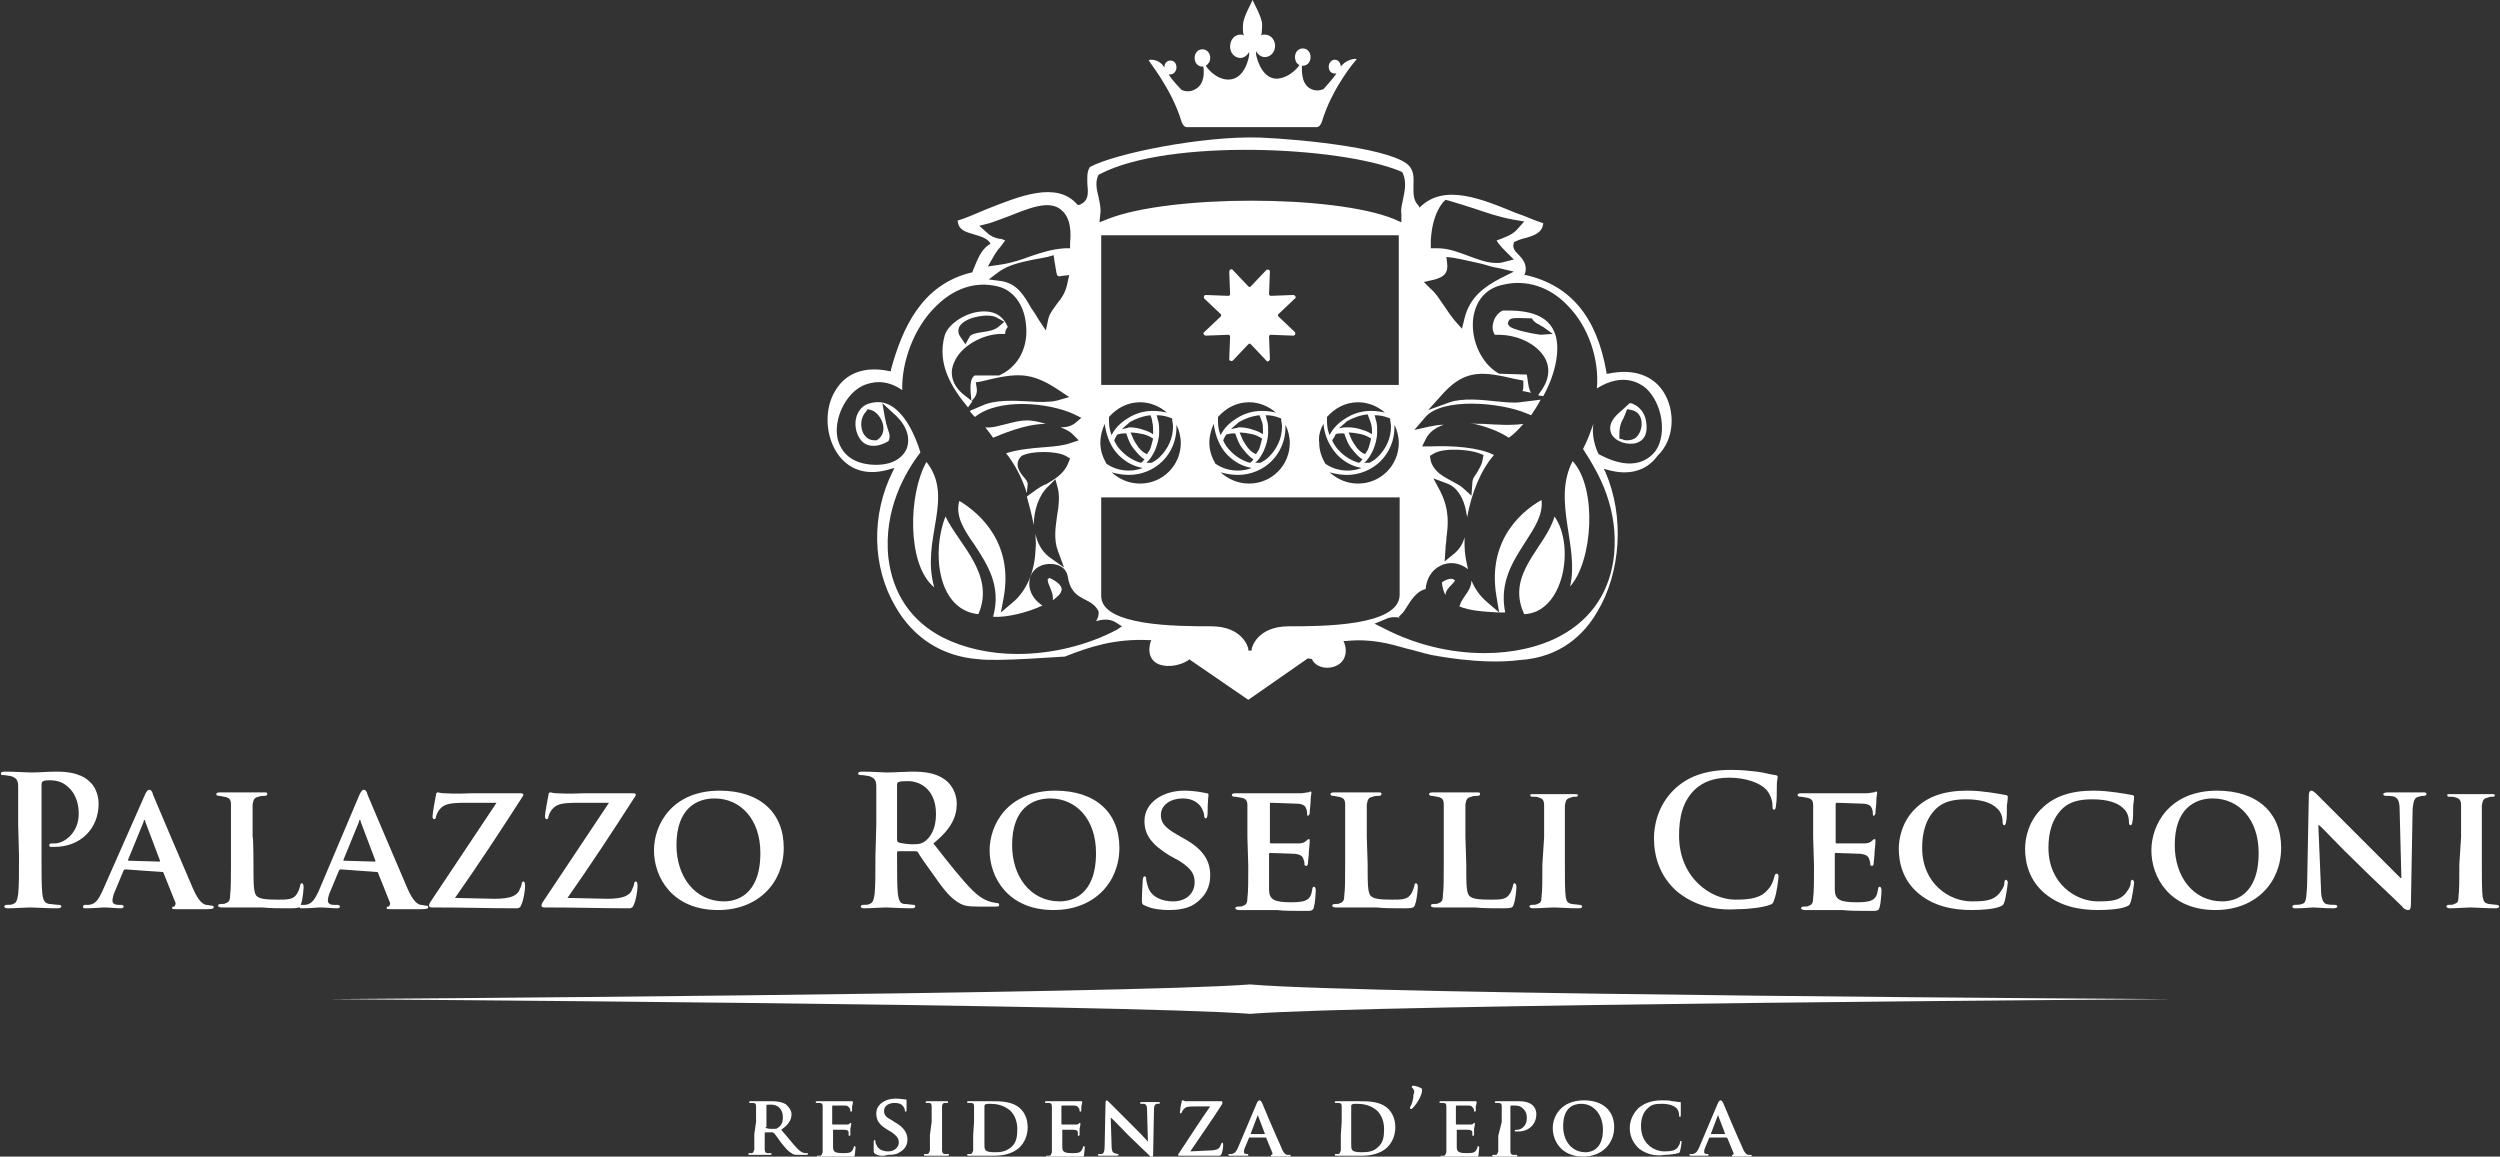 <?xml version="1.0" encoding="utf-8"?>
<!-- Generator: Adobe Illustrator 22.1.0, SVG Export Plug-In . SVG Version: 6.00 Build 0)  -->
<svg version="1.1" id="Livello_1" xmlns="http://www.w3.org/2000/svg" xmlns:xlink="http://www.w3.org/1999/xlink" x="0px" y="0px"
	 viewBox="0 0 289 133.7" style="enable-background:new 0 0 289 133.7;" xml:space="preserve">
<rect x="0" y="0" width="289" height="133.7" fill="#333333" stroke="none"/>
<style type="text/css">
	.st0{fill:#FFFFFF;}
</style>
<g id="XMLID_6_">
	<path class="st0" d="M2.1,95.3c0-3.1,0-3.7,0-4.4c0-0.7-0.2-1-0.9-1.2c-0.2,0-0.5-0.1-0.8-0.1c-0.2,0-0.3,0-0.3-0.2
		c0-0.1,0.1-0.2,0.5-0.2c1.1,0,2.4,0.1,3,0.1c0.8,0,2-0.1,3-0.1c2.6,0,3.5,0.9,3.8,1.2c0.5,0.4,1,1.4,1,2.5c0,2.9-2.1,5-5.1,5
		c-0.1,0-0.3,0-0.4,0s-0.2,0-0.2-0.2c0-0.2,0.1-0.2,0.6-0.2c1.2,0,2.8-1.3,2.8-3.4c0-0.7-0.1-2.1-1.2-3.1c-0.7-0.7-1.6-0.8-2.1-0.8
		c-0.3,0-0.6,0-0.8,0.1c-0.1,0-0.2,0.2-0.2,0.4V99c0,1.9,0,3.5,0.1,4.4c0.1,0.6,0.2,1,0.8,1.1c0.3,0,0.7,0.1,1.1,0.1
		c0.2,0,0.3,0.1,0.3,0.2c0,0.1-0.2,0.2-0.4,0.2c-1.4,0-2.7-0.1-3.2-0.1c-0.5,0-1.8,0.1-2.6,0.1c-0.3,0-0.4-0.1-0.4-0.2
		c0-0.1,0.1-0.2,0.3-0.2c0.3,0,0.6,0,0.7-0.1c0.4-0.1,0.5-0.5,0.6-1.1c0.1-0.9,0.1-2.5,0.1-4.4L2.1,95.3L2.1,95.3z"/>
	<path class="st0" d="M14.5,100.5c-0.1,0-0.1,0-0.2,0.1l-1,2.4c-0.2,0.4-0.3,0.9-0.3,1.1c0,0.3,0.2,0.5,0.7,0.5h0.3
		c0.2,0,0.3,0.1,0.3,0.2c0,0.1-0.1,0.2-0.3,0.2c-0.6,0-1.4-0.1-2-0.1c-0.2,0-1.2,0.1-2.1,0.1c-0.2,0-0.3,0-0.3-0.2
		c0-0.1,0.1-0.2,0.2-0.2c0.2,0,0.4,0,0.5,0c0.8-0.1,1.1-0.7,1.5-1.5L16.7,92c0.2-0.5,0.4-0.7,0.5-0.7c0.3,0,0.4,0.2,0.5,0.6
		c0.4,1,3.5,8.2,4.6,10.8c0.7,1.6,1.2,1.8,1.5,1.9c0.3,0,0.5,0.1,0.7,0.1c0.2,0,0.2,0.1,0.2,0.2c0,0.1-0.1,0.2-0.8,0.2
		c-0.6,0-2,0-3.5,0c-0.3,0-0.5,0-0.5-0.1c0-0.1,0-0.2,0.2-0.2c0.1,0,0.2-0.2,0.2-0.4l-1.4-3.5c0-0.1-0.1-0.1-0.2-0.1L14.5,100.5
		L14.5,100.5z M18.4,99.6c0.1,0,0.1,0,0.1-0.1L16.8,95c0-0.1,0-0.2-0.1-0.2c-0.1,0-0.1,0.1-0.1,0.2l-1.8,4.4c0,0.1,0,0.1,0.1,0.1
		L18.4,99.6L18.4,99.6z"/>
	<path class="st0" d="M29.3,99.9c0,2.3,0,3.4,0.4,3.7c0.3,0.3,1,0.4,2.4,0.4c1,0,1.7,0,2.1-0.5c0.2-0.2,0.4-0.7,0.5-1.1
		c0-0.2,0.1-0.3,0.2-0.3c0.1,0,0.2,0.2,0.2,0.4s-0.1,1.5-0.3,2c-0.1,0.4-0.2,0.5-1.2,0.5c-1.3,0-2.4,0-3.3-0.1c-0.9,0-1.7,0-2.4,0
		c-0.2,0-0.6,0-1,0c-0.4,0-0.9,0-1.3,0c-0.2,0-0.4-0.1-0.4-0.2c0-0.1,0.1-0.2,0.3-0.2c0.3,0,0.5,0,0.6-0.1c0.4-0.1,0.5-0.4,0.5-0.9
		c0.1-0.7,0.1-2.1,0.1-3.7v-3.1c0-2.7,0-3.2,0-3.7c0-0.6-0.2-0.8-0.8-0.9c-0.1,0-0.4-0.1-0.6-0.1c-0.2,0-0.3-0.1-0.3-0.2
		c0-0.1,0.1-0.2,0.4-0.2c0.8,0,2,0,2.5,0c0.4,0,1.9,0,2.6,0c0.3,0,0.4,0,0.4,0.2c0,0.1-0.1,0.2-0.3,0.2c-0.2,0-0.5,0-0.7,0.1
		c-0.5,0.1-0.6,0.3-0.7,0.9c0,0.6,0,1.1,0,3.7C29.3,96.8,29.3,99.9,29.3,99.9z"/>
	<path class="st0" d="M39.4,100.5c-0.1,0-0.1,0-0.2,0.1l-1,2.4c-0.2,0.4-0.3,0.9-0.3,1.1c0,0.3,0.2,0.5,0.7,0.5H39
		c0.2,0,0.3,0.1,0.3,0.2c0,0.1-0.1,0.2-0.3,0.2c-0.6,0-1.4-0.1-2-0.1c-0.2,0-1.2,0.1-2.1,0.1c-0.2,0-0.3,0-0.3-0.2
		c0-0.1,0.1-0.2,0.2-0.2c0.2,0,0.4,0,0.5,0c0.8-0.1,1.1-0.7,1.5-1.5L41.5,92c0.2-0.5,0.4-0.7,0.5-0.7c0.3,0,0.4,0.2,0.5,0.6
		c0.4,1,3.5,8.2,4.6,10.8c0.7,1.6,1.2,1.8,1.5,1.9c0.3,0,0.5,0.1,0.7,0.1c0.2,0,0.2,0.1,0.2,0.2c0,0.1-0.1,0.2-0.8,0.2
		c-0.6,0-2,0-3.5,0c-0.3,0-0.5,0-0.5-0.1c0-0.1,0-0.2,0.2-0.2c0.1,0,0.2-0.2,0.2-0.4l-1.4-3.5c0-0.1-0.1-0.1-0.2-0.1L39.4,100.5
		L39.4,100.5z M43.3,99.6c0.1,0,0.1,0,0.1-0.1L41.7,95c0-0.1,0-0.2-0.1-0.2c-0.1,0-0.1,0.1-0.1,0.2l-1.8,4.4c0,0.1,0,0.1,0.1,0.1
		L43.3,99.6L43.3,99.6z"/>
	<path class="st0" d="M57.2,103.9c1.9,0,2.5-0.4,2.8-0.9c0.1-0.3,0.3-0.6,0.3-0.8c0-0.2,0.1-0.3,0.2-0.3c0.1,0,0.2,0.1,0.2,0.5
		c0,0.6-0.2,1.7-0.4,2.1c-0.1,0.3-0.2,0.5-0.6,0.5c-3,0-6.1-0.1-9.8-0.1c-0.2,0-0.3-0.1-0.3-0.2c0-0.1,0-0.2,0.2-0.5
		c2.6-3.9,5.2-7.8,7.6-11.4h-3.4c-0.9,0-2,0-2.6,0.3c-0.6,0.3-0.9,0.9-1,1.3c0,0.2-0.1,0.3-0.2,0.3c-0.1,0-0.2-0.1-0.2-0.3
		c0-0.4,0.3-2,0.4-2.5c0-0.2,0.1-0.3,0.2-0.3c0.2,0,0.3,0.1,0.7,0.1c1.7,0.1,2.6,0,3.3,0h5.6c0.2,0,0.3,0.1,0.3,0.1
		c0,0.1,0,0.2-0.1,0.3c-2.5,3.9-5.2,8-7.8,11.7L57.2,103.9L57.2,103.9z"/>
	<path class="st0" d="M70.2,103.9c1.9,0,2.5-0.4,2.8-0.9c0.1-0.3,0.3-0.6,0.3-0.8c0-0.2,0.1-0.3,0.2-0.3c0.1,0,0.2,0.1,0.2,0.5
		c0,0.6-0.2,1.7-0.4,2.1c-0.1,0.3-0.2,0.5-0.6,0.5c-3,0-6.1-0.1-9.8-0.1c-0.2,0-0.3-0.1-0.3-0.2c0-0.1,0-0.2,0.2-0.5
		c2.6-3.9,5.2-7.8,7.6-11.4h-3.4c-0.9,0-2,0-2.6,0.3c-0.6,0.3-0.9,0.9-1,1.3c0,0.2-0.1,0.3-0.2,0.3c-0.1,0-0.2-0.1-0.2-0.3
		c0-0.4,0.3-2,0.4-2.5c0-0.2,0.1-0.3,0.2-0.3c0.2,0,0.3,0.1,0.7,0.1c1.7,0.1,2.6,0,3.3,0h5.6c0.2,0,0.3,0.1,0.3,0.1
		c0,0.1,0,0.2-0.1,0.3c-2.5,3.9-5.2,8-7.8,11.7L70.2,103.9L70.2,103.9z"/>
	<path class="st0" d="M75.6,98.3c0-3,2.1-6.9,7.6-6.9c4.6,0,7.4,2.5,7.4,6.6c0,4-2.9,7.2-7.6,7.2C77.7,105.2,75.6,101.4,75.6,98.3z
		 M87.9,98.6c0-3.9-2.3-6.3-5.3-6.3c-2,0-4.4,1.1-4.4,5.4c0,3.6,2.1,6.5,5.5,6.5C85,104.2,87.9,103.6,87.9,98.6z"/>
	<path class="st0" d="M101.3,95.3c0-3.1,0-3.7,0-4.4c0-0.7-0.2-1-0.9-1.2c-0.2,0-0.5-0.1-0.8-0.1c-0.2,0-0.4,0-0.4-0.2
		c0-0.1,0.1-0.2,0.5-0.2c1.1,0,2.4,0.1,2.8,0.1c0.7,0,2.3-0.1,2.9-0.1c1.3,0,2.7,0.1,3.8,0.9c0.6,0.4,1.4,1.4,1.4,2.8
		c0,1.5-0.6,2.9-2.7,4.6c1.8,2.3,3.3,4.2,4.5,5.4c1.2,1.2,2,1.3,2.3,1.4c0.2,0,0.4,0.1,0.6,0.1c0.2,0,0.2,0.1,0.2,0.2
		c0,0.2-0.1,0.2-0.4,0.2h-2c-1.2,0-1.7-0.1-2.2-0.4c-0.9-0.5-1.7-1.4-2.8-3c-0.8-1.1-1.8-2.5-2-2.9c-0.1-0.1-0.2-0.1-0.4-0.1l-1.8,0
		c-0.1,0-0.2,0-0.2,0.2V99c0,1.9,0,3.6,0.1,4.4c0.1,0.6,0.2,1.1,0.8,1.1c0.3,0,0.8,0.1,1,0.1c0.2,0,0.2,0.1,0.2,0.2
		c0,0.1-0.1,0.2-0.4,0.2c-1.2,0-2.7-0.1-3-0.1c-0.4,0-1.7,0.1-2.5,0.1c-0.3,0-0.4-0.1-0.4-0.2c0-0.1,0.1-0.2,0.3-0.2
		c0.3,0,0.6,0,0.7-0.1c0.4-0.1,0.5-0.5,0.6-1.1c0.1-0.9,0.1-2.5,0.1-4.4L101.3,95.3L101.3,95.3z M103.7,97c0,0.2,0,0.3,0.2,0.4
		c0.4,0.1,1.1,0.2,1.6,0.2c0.8,0,1.1-0.1,1.5-0.4c0.6-0.5,1.2-1.4,1.2-3.1c0-2.9-1.9-3.8-3.2-3.8c-0.5,0-0.9,0-1.1,0.1
		c-0.1,0-0.2,0.1-0.2,0.3L103.7,97L103.7,97z"/>
	<path class="st0" d="M114.4,98.3c0-3,2.1-6.9,7.6-6.9c4.6,0,7.4,2.5,7.4,6.6c0,4-2.9,7.2-7.6,7.2
		C116.5,105.2,114.4,101.4,114.4,98.3z M126.7,98.6c0-3.9-2.3-6.3-5.3-6.3c-2,0-4.4,1.1-4.4,5.4c0,3.6,2.1,6.5,5.5,6.5
		C123.8,104.2,126.7,103.6,126.7,98.6z"/>
	<path class="st0" d="M132.4,104.7c-0.3-0.1-0.4-0.2-0.4-0.6c0-1,0.1-2,0.1-2.3c0-0.3,0.1-0.5,0.2-0.5c0.2,0,0.2,0.2,0.2,0.3
		c0,0.2,0.1,0.6,0.2,0.9c0.4,1.3,1.8,1.7,2.9,1.7c1.6,0,2.5-1,2.5-2.2c0-0.8-0.2-1.5-1.8-2.5l-1.1-0.6c-2.1-1.3-2.9-2.4-2.9-4
		c0-2.1,2.1-3.5,4.6-3.5c1.2,0,2.1,0.2,2.6,0.3c0.2,0,0.2,0.1,0.2,0.2c0,0.2-0.1,0.7-0.1,2.1c0,0.4-0.1,0.6-0.2,0.6
		c-0.1,0-0.2-0.1-0.2-0.3c0-0.2-0.1-0.7-0.5-1.2c-0.3-0.3-0.8-0.8-2-0.8c-1.3,0-2.5,0.7-2.5,1.9c0,0.8,0.3,1.4,1.9,2.3l0.7,0.4
		c2.4,1.3,3.1,2.7,3.1,4.3c0,1.3-0.5,2.4-1.8,3.3c-0.9,0.6-2.1,0.7-3,0.7C134.3,105.2,133.2,105.1,132.4,104.7z"/>
	<path class="st0" d="M144.2,96.8c0-2.7,0-3.2,0-3.7c0-0.6-0.2-0.8-0.8-0.9c-0.1,0-0.5-0.1-0.7-0.1c-0.2,0-0.3-0.1-0.3-0.2
		c0-0.1,0.1-0.2,0.4-0.2c1,0,2.1,0,2.6,0c0.6,0,4.6,0,5,0c0.3,0,0.6-0.1,0.8-0.1c0.1,0,0.2-0.1,0.3-0.1c0.1,0,0.1,0.1,0.1,0.2
		c0,0.1-0.1,0.3-0.1,1.1c0,0.2-0.1,0.9-0.1,1.2c0,0.1-0.1,0.3-0.2,0.3c-0.1,0-0.1-0.1-0.1-0.2c0-0.1,0-0.4-0.1-0.6
		c-0.1-0.3-0.3-0.6-1.2-0.6c-0.3,0-2.5-0.1-2.9-0.1c-0.1,0-0.1,0.1-0.1,0.2v4.3c0,0.1,0,0.2,0.1,0.2c0.4,0,2.8,0,3.2,0
		c0.4,0,0.7-0.1,0.9-0.3c0.1-0.1,0.2-0.2,0.3-0.2s0.1,0.1,0.1,0.2c0,0.1,0,0.4-0.1,1.3c0,0.4-0.1,1.1-0.1,1.2c0,0.1,0,0.4-0.2,0.4
		c-0.1,0-0.2-0.1-0.2-0.1c0-0.2,0-0.4-0.1-0.6c-0.1-0.4-0.3-0.6-1-0.7c-0.3,0-2.4-0.1-2.9-0.1c-0.1,0-0.1,0.1-0.1,0.2v1.4
		c0,0.6,0,2.1,0,2.6c0,1.2,0.6,1.5,2.5,1.5c0.5,0,1.2,0,1.7-0.2c0.5-0.2,0.7-0.6,0.8-1.3c0-0.2,0.1-0.3,0.2-0.3
		c0.1,0,0.2,0.2,0.2,0.4c0,0.4-0.1,1.6-0.2,1.9c-0.1,0.5-0.3,0.5-1,0.5c-1.4,0-2.5,0-3.3-0.1c-0.9,0-1.6,0-2.1,0c-0.2,0-0.6,0-1,0
		c-0.4,0-0.9,0-1.3,0c-0.2,0-0.4-0.1-0.4-0.2c0-0.1,0.1-0.2,0.3-0.2c0.3,0,0.5,0,0.6-0.1c0.4-0.1,0.5-0.4,0.5-0.9
		c0.1-0.7,0.1-2.1,0.1-3.7L144.2,96.8L144.2,96.8z"/>
	<path class="st0" d="M158.1,99.9c0,2.3,0,3.4,0.4,3.7c0.3,0.3,1,0.4,2.4,0.4c1,0,1.7,0,2.1-0.5c0.2-0.2,0.4-0.7,0.5-1.1
		c0-0.2,0.1-0.3,0.2-0.3c0.1,0,0.2,0.2,0.2,0.4s-0.1,1.5-0.3,2c-0.1,0.4-0.2,0.5-1.2,0.5c-1.3,0-2.4,0-3.3-0.1c-0.9,0-1.7,0-2.4,0
		c-0.2,0-0.6,0-1,0c-0.4,0-0.9,0-1.3,0c-0.2,0-0.4-0.1-0.4-0.2c0-0.1,0.1-0.2,0.3-0.2c0.3,0,0.5,0,0.6-0.1c0.4-0.1,0.5-0.4,0.5-0.9
		c0.1-0.7,0.1-2.1,0.1-3.7v-3.1c0-2.7,0-3.2,0-3.7c0-0.6-0.2-0.8-0.8-0.9c-0.1,0-0.4-0.1-0.6-0.1c-0.2,0-0.3-0.1-0.3-0.2
		c0-0.1,0.1-0.2,0.4-0.2c0.8,0,2,0,2.5,0c0.4,0,1.9,0,2.6,0c0.3,0,0.4,0,0.4,0.2c0,0.1-0.1,0.2-0.3,0.2c-0.2,0-0.5,0-0.7,0.1
		c-0.5,0.1-0.6,0.3-0.7,0.9c0,0.6,0,1.1,0,3.7L158.1,99.9L158.1,99.9z"/>
	<path class="st0" d="M169.5,99.9c0,2.3,0,3.4,0.4,3.7c0.3,0.3,1,0.4,2.4,0.4c1,0,1.7,0,2.1-0.5c0.2-0.2,0.4-0.7,0.5-1.1
		c0-0.2,0.1-0.3,0.2-0.3c0.1,0,0.2,0.2,0.2,0.4s-0.1,1.5-0.3,2c-0.1,0.4-0.2,0.5-1.2,0.5c-1.3,0-2.4,0-3.3-0.1c-0.9,0-1.7,0-2.4,0
		c-0.2,0-0.6,0-1,0c-0.4,0-0.9,0-1.3,0c-0.2,0-0.4-0.1-0.4-0.2c0-0.1,0.1-0.2,0.3-0.2c0.3,0,0.5,0,0.6-0.1c0.4-0.1,0.5-0.4,0.5-0.9
		c0.1-0.7,0.1-2.1,0.1-3.7v-3.1c0-2.7,0-3.2,0-3.7c0-0.6-0.2-0.8-0.8-0.9c-0.1,0-0.4-0.1-0.6-0.1c-0.2,0-0.3-0.1-0.3-0.2
		c0-0.1,0.1-0.2,0.4-0.2c0.8,0,2,0,2.5,0c0.4,0,1.9,0,2.6,0c0.3,0,0.4,0,0.4,0.2c0,0.1-0.1,0.2-0.3,0.2c-0.2,0-0.5,0-0.7,0.1
		c-0.5,0.1-0.6,0.3-0.7,0.9c0,0.6,0,1.1,0,3.7L169.5,99.9L169.5,99.9z"/>
	<path class="st0" d="M178.5,96.8c0-2.7,0-3.2,0-3.7c0-0.6-0.2-0.8-0.6-0.9c-0.2-0.1-0.4-0.1-0.7-0.1c-0.2,0-0.3,0-0.3-0.2
		c0-0.1,0.1-0.1,0.4-0.1c0.7,0,1.9,0,2.4,0c0.5,0,1.6,0,2.3,0c0.2,0,0.4,0,0.4,0.1c0,0.2-0.1,0.2-0.3,0.2c-0.2,0-0.3,0-0.5,0.1
		c-0.5,0.1-0.6,0.3-0.7,0.9c0,0.6,0,1.1,0,3.7v3.1c0,1.7,0,3.1,0.1,3.8c0.1,0.5,0.2,0.7,0.7,0.8c0.2,0,0.7,0.1,0.9,0.1
		c0.2,0,0.3,0.1,0.3,0.2c0,0.1-0.1,0.2-0.4,0.2c-1.2,0-2.4-0.1-2.9-0.1c-0.4,0-1.7,0.1-2.4,0.1c-0.2,0-0.4-0.1-0.4-0.2
		c0-0.1,0.1-0.2,0.3-0.2c0.3,0,0.5,0,0.6-0.1c0.4-0.1,0.5-0.3,0.5-0.8c0.1-0.7,0.1-2.1,0.1-3.8L178.5,96.8L178.5,96.8z"/>
	<path class="st0" d="M193.8,103c-2-1.8-2.6-4.1-2.6-6.1c0-1.4,0.4-3.8,2.4-5.7c1.5-1.4,3.5-2.2,6.5-2.2c1.3,0,2,0.1,3,0.2
		c0.8,0.1,1.4,0.3,2.1,0.4c0.2,0,0.3,0.1,0.3,0.2c0,0.2-0.1,0.4-0.1,1.1c0,0.7,0,1.8-0.1,2.2c0,0.3-0.1,0.5-0.2,0.5
		c-0.2,0-0.2-0.2-0.2-0.5c0-0.6-0.3-1.4-0.8-1.9c-0.7-0.7-2.3-1.3-4.2-1.3c-1.8,0-3,0.5-3.9,1.3c-1.5,1.4-1.9,3.3-1.9,5.4
		c0,4.9,3.7,7.4,6.5,7.4c1.8,0,3-0.2,3.8-1.2c0.4-0.4,0.6-1,0.7-1.4c0.1-0.3,0.1-0.4,0.3-0.4c0.1,0,0.2,0.1,0.2,0.3
		c0,0.2-0.2,2-0.5,2.7c-0.1,0.4-0.2,0.5-0.5,0.6c-0.8,0.3-2.4,0.5-3.7,0.5C198.1,105.3,195.7,104.6,193.8,103z"/>
	<path class="st0" d="M209.6,96.8c0-2.7,0-3.2,0-3.7c0-0.6-0.2-0.8-0.8-0.9c-0.1,0-0.5-0.1-0.7-0.1c-0.2,0-0.3-0.1-0.3-0.2
		c0-0.1,0.1-0.2,0.4-0.2c0.9,0,2.1,0,2.6,0c0.6,0,4.6,0,5,0c0.3,0,0.6-0.1,0.8-0.1c0.1,0,0.2-0.1,0.3-0.1c0.1,0,0.1,0.1,0.1,0.2
		c0,0.1-0.1,0.3-0.1,1.1c0,0.2-0.1,0.9-0.1,1.2c0,0.1-0.1,0.3-0.2,0.3c-0.1,0-0.1-0.1-0.1-0.2c0-0.1,0-0.4-0.1-0.6
		c-0.1-0.3-0.3-0.6-1.2-0.6c-0.3,0-2.5-0.1-2.9-0.1c-0.1,0-0.1,0.1-0.1,0.2v4.3c0,0.1,0,0.2,0.1,0.2c0.4,0,2.8,0,3.2,0
		c0.4,0,0.7-0.1,0.9-0.3c0.1-0.1,0.2-0.2,0.3-0.2c0.1,0,0.1,0.1,0.1,0.2c0,0.1,0,0.4-0.1,1.3c0,0.4-0.1,1.1-0.1,1.2
		c0,0.1,0,0.4-0.2,0.4c-0.1,0-0.2-0.1-0.2-0.1c0-0.2,0-0.4-0.1-0.6c-0.1-0.4-0.3-0.6-1-0.7c-0.3,0-2.4-0.1-2.9-0.1
		c-0.1,0-0.1,0.1-0.1,0.2v1.4c0,0.6,0,2.1,0,2.6c0,1.2,0.6,1.5,2.5,1.5c0.5,0,1.2,0,1.7-0.2c0.5-0.2,0.7-0.6,0.8-1.3
		c0-0.2,0.1-0.3,0.2-0.3c0.1,0,0.2,0.2,0.2,0.4c0,0.4-0.1,1.6-0.2,1.9c-0.1,0.5-0.3,0.5-1,0.5c-1.4,0-2.5,0-3.3-0.1
		c-0.9,0-1.6,0-2.1,0c-0.2,0-0.6,0-1,0c-0.4,0-0.9,0-1.3,0c-0.2,0-0.4-0.1-0.4-0.2c0-0.1,0.1-0.2,0.3-0.2c0.3,0,0.5,0,0.6-0.1
		c0.4-0.1,0.5-0.4,0.5-0.9c0.1-0.7,0.1-2.1,0.1-3.7L209.6,96.8L209.6,96.8z"/>
	<path class="st0" d="M221.8,103.3c-1.8-1.5-2.3-3.5-2.3-5.2c0-1.2,0.4-3.3,2.1-4.8c1.3-1.2,3.1-1.9,5.8-1.9c1.1,0,1.8,0.1,2.6,0.2
		c0.7,0.1,1.3,0.2,1.8,0.3c0.2,0,0.3,0.1,0.3,0.2c0,0.1,0,0.4-0.1,1c0,0.6,0,1.6-0.1,1.9c0,0.2-0.1,0.4-0.2,0.4
		c-0.1,0-0.2-0.1-0.2-0.4c0-0.6-0.2-1.2-0.7-1.6c-0.6-0.6-1.8-1-3.5-1c-1.6,0-2.6,0.3-3.4,1c-1.3,1.2-1.7,2.9-1.7,4.6
		c0,4.2,3.2,6.2,5.7,6.2c1.6,0,2.5-0.1,3.2-0.9c0.3-0.4,0.6-0.8,0.6-1.2c0-0.3,0.1-0.4,0.2-0.4c0.1,0,0.2,0.2,0.2,0.3
		c0,0.2-0.2,1.7-0.4,2.3c-0.1,0.3-0.2,0.4-0.5,0.5c-0.7,0.3-2.1,0.4-3.3,0.4C225.6,105.2,223.5,104.7,221.8,103.3z"/>
	<path class="st0" d="M236.4,103.3c-1.8-1.5-2.3-3.5-2.3-5.2c0-1.2,0.4-3.3,2.1-4.8c1.3-1.2,3.1-1.9,5.8-1.9c1.1,0,1.8,0.1,2.6,0.2
		c0.7,0.1,1.3,0.2,1.8,0.3c0.2,0,0.3,0.1,0.3,0.2c0,0.1,0,0.4-0.1,1c0,0.6,0,1.6-0.1,1.9c0,0.2-0.1,0.4-0.2,0.4
		c-0.1,0-0.2-0.1-0.2-0.4c0-0.6-0.2-1.2-0.7-1.6c-0.6-0.6-1.8-1-3.5-1c-1.6,0-2.6,0.3-3.4,1c-1.3,1.2-1.7,2.9-1.7,4.6
		c0,4.2,3.2,6.2,5.7,6.2c1.6,0,2.5-0.1,3.2-0.9c0.3-0.4,0.6-0.8,0.6-1.2c0-0.3,0.1-0.4,0.2-0.4c0.1,0,0.2,0.2,0.2,0.3
		c0,0.2-0.2,1.7-0.4,2.3c-0.1,0.3-0.2,0.4-0.5,0.5c-0.7,0.3-2.1,0.4-3.3,0.4C240.2,105.2,238.1,104.7,236.4,103.3z"/>
	<path class="st0" d="M248.7,98.3c0-3,2.1-6.9,7.6-6.9c4.6,0,7.4,2.5,7.4,6.6c0,4-2.9,7.2-7.6,7.2
		C250.8,105.2,248.7,101.4,248.7,98.3z M261.1,98.6c0-3.9-2.3-6.3-5.3-6.3c-2,0-4.4,1.1-4.4,5.4c0,3.6,2.1,6.5,5.5,6.5
		C258.2,104.2,261.1,103.6,261.1,98.6z"/>
	<path class="st0" d="M268.3,102.6c0,1.4,0.3,1.8,0.6,1.9c0.3,0.1,0.7,0.1,1,0.1c0.2,0,0.3,0.1,0.3,0.2c0,0.1-0.2,0.2-0.4,0.2
		c-1.2,0-2-0.1-2.4-0.1c-0.2,0-1,0.1-2,0.1c-0.2,0-0.4,0-0.4-0.2c0-0.1,0.1-0.2,0.3-0.2c0.2,0,0.6,0,0.8-0.1
		c0.5-0.1,0.5-0.6,0.6-2.1l0.2-10.4c0-0.4,0.1-0.6,0.3-0.6c0.2,0,0.5,0.3,0.8,0.6c0.2,0.2,3,3,5.6,5.6c1.2,1.2,3.7,3.7,3.9,3.9h0.1
		l-0.2-7.8c0-1.1-0.2-1.4-0.6-1.6c-0.3-0.1-0.7-0.1-1-0.1c-0.2,0-0.3-0.1-0.3-0.2c0-0.1,0.2-0.2,0.5-0.2c1,0,1.9,0,2.3,0
		c0.2,0,0.9,0,1.8,0c0.2,0,0.4,0,0.4,0.2c0,0.1-0.1,0.2-0.3,0.2c-0.2,0-0.3,0-0.6,0.1c-0.5,0.1-0.6,0.5-0.7,1.4l-0.2,11.1
		c0,0.4-0.1,0.6-0.3,0.6c-0.3,0-0.6-0.2-0.7-0.4c-1.1-1.1-3.4-3.2-5.3-5.1c-2-1.9-3.9-4-4.3-4.3h-0.1L268.3,102.6z"/>
	<path class="st0" d="M284.5,96.8c0-2.7,0-3.2,0-3.7c0-0.6-0.2-0.8-0.6-0.9c-0.2-0.1-0.4-0.1-0.7-0.1c-0.2,0-0.3,0-0.3-0.2
		c0-0.1,0.1-0.1,0.4-0.1c0.7,0,1.9,0,2.4,0c0.5,0,1.6,0,2.3,0c0.2,0,0.4,0,0.4,0.1c0,0.2-0.1,0.2-0.3,0.2c-0.2,0-0.3,0-0.5,0.1
		c-0.5,0.1-0.6,0.3-0.7,0.9c0,0.6,0,1.1,0,3.7v3.1c0,1.7,0,3.1,0.1,3.8c0.1,0.5,0.2,0.7,0.7,0.8c0.2,0,0.7,0.1,0.9,0.1
		c0.2,0,0.3,0.1,0.3,0.2c0,0.1-0.1,0.2-0.4,0.2c-1.2,0-2.4-0.1-2.9-0.1c-0.4,0-1.7,0.1-2.4,0.1c-0.2,0-0.4-0.1-0.4-0.2
		c0-0.1,0.1-0.2,0.3-0.2c0.3,0,0.5,0,0.6-0.1c0.4-0.1,0.5-0.3,0.5-0.8c0.1-0.7,0.1-2.1,0.1-3.8L284.5,96.8L284.5,96.8z"/>
</g>
<g>
	<g>
		<path class="st0" d="M87.4,129.7c0-1.3,0-1.5,0-1.8c0-0.3-0.1-0.4-0.4-0.4c-0.1,0-0.2,0-0.3,0c-0.1,0-0.1,0-0.1-0.1
			c0-0.1,0.1-0.1,0.2-0.1c0.4,0,1,0,1.2,0c0.3,0,1.1,0,1.3,0c0.5,0,1.2,0.1,1.6,0.4c0.2,0.2,0.6,0.6,0.6,1.1c0,0.6-0.3,1.2-1.2,1.8
			c0.8,0.9,1.4,1.7,1.9,2.2c0.5,0.5,0.8,0.5,0.9,0.5c0.1,0,0.1,0,0.2,0c0.1,0,0.1,0,0.1,0.1c0,0.1-0.1,0.1-0.2,0.1h-0.8
			c-0.5,0-0.7,0-0.9-0.2c-0.4-0.2-0.7-0.6-1.2-1.2c-0.3-0.4-0.7-1-0.8-1.1c-0.1,0-0.1-0.1-0.2-0.1l-0.8,0c0,0-0.1,0-0.1,0.1v0.1
			c0,0.8,0,1.4,0,1.8c0,0.2,0.1,0.4,0.3,0.4c0.1,0,0.3,0,0.4,0c0.1,0,0.1,0,0.1,0.1c0,0.1-0.1,0.1-0.2,0.1c-0.5,0-1.2,0-1.3,0
			c-0.2,0-0.7,0-1,0c-0.1,0-0.2,0-0.2-0.1c0,0,0-0.1,0.1-0.1c0.1,0,0.2,0,0.3,0c0.2,0,0.2-0.2,0.3-0.4c0-0.4,0-1,0-1.8L87.4,129.7
			L87.4,129.7z M88.5,130.3c0,0.1,0,0.1,0.1,0.1c0.2,0.1,0.4,0.1,0.7,0.1c0.3,0,0.5,0,0.6-0.1c0.3-0.2,0.6-0.5,0.6-1.2
			c0-1.2-0.8-1.5-1.3-1.5c-0.2,0-0.4,0-0.5,0c-0.1,0-0.1,0.1-0.1,0.1V130.3z"/>
	</g>
	<g>
		<path class="st0" d="M95.1,129.7c0-1.3,0-1.5,0-1.8c0-0.3-0.1-0.4-0.4-0.4c-0.1,0-0.2,0-0.3,0c-0.1,0-0.1,0-0.1-0.1
			c0-0.1,0.1-0.1,0.2-0.1c0.4,0,1,0,1.2,0c0.3,0,2.2,0,2.3,0c0.2,0,0.3,0,0.4,0c0,0,0.1,0,0.1,0c0,0,0.1,0,0.1,0.1
			c0,0.1,0,0.2-0.1,0.5c0,0.1,0,0.4,0,0.5c0,0,0,0.1-0.1,0.1c-0.1,0-0.1,0-0.1-0.1c0-0.1,0-0.2-0.1-0.3c-0.1-0.1-0.1-0.3-0.6-0.3
			c-0.1,0-1.2,0-1.3,0c0,0-0.1,0-0.1,0.1v2c0,0,0,0.1,0.1,0.1c0.2,0,1.3,0,1.5,0c0.2,0,0.3,0,0.4-0.1c0.1-0.1,0.1-0.1,0.1-0.1
			c0,0,0.1,0,0.1,0.1c0,0,0,0.2-0.1,0.6c0,0.2,0,0.5,0,0.6c0,0.1,0,0.2-0.1,0.2c-0.1,0-0.1,0-0.1-0.1c0-0.1,0-0.2,0-0.3
			c0-0.2-0.2-0.3-0.5-0.3c-0.2,0-1.1,0-1.3,0c0,0,0,0,0,0.1v0.7c0,0.3,0,1,0,1.2c0,0.6,0.3,0.7,1.2,0.7c0.2,0,0.6,0,0.8-0.1
			c0.2-0.1,0.3-0.3,0.4-0.6c0-0.1,0-0.1,0.1-0.1c0.1,0,0.1,0.1,0.1,0.2c0,0.2-0.1,0.8-0.1,0.9c-0.1,0.2-0.1,0.2-0.5,0.2
			c-0.6,0-1.2,0-1.6,0c-0.4,0-0.7,0-1,0c-0.1,0-0.3,0-0.5,0c-0.2,0-0.4,0-0.6,0c-0.1,0-0.2,0-0.2-0.1c0,0,0-0.1,0.1-0.1
			c0.1,0,0.2,0,0.3,0c0.2,0,0.2-0.2,0.3-0.4c0-0.4,0-1,0-1.8L95.1,129.7L95.1,129.7z"/>
	</g>
	<g>
		<path class="st0" d="M101.2,133.4c-0.1-0.1-0.2-0.1-0.2-0.3c0-0.4,0-1,0-1.1c0-0.1,0-0.2,0.1-0.2c0.1,0,0.1,0.1,0.1,0.1
			c0,0.1,0,0.3,0.1,0.4c0.2,0.6,0.8,0.8,1.4,0.8c0.7,0,1.2-0.5,1.2-1c0-0.4-0.1-0.7-0.8-1.2l-0.5-0.3c-1-0.6-1.3-1.1-1.3-1.9
			c0-1,1-1.7,2.2-1.7c0.6,0,1,0.1,1.2,0.1c0.1,0,0.1,0.1,0.1,0.1c0,0.1,0,0.3,0,1c0,0.2,0,0.3-0.1,0.3c-0.1,0-0.1,0-0.1-0.1
			c0-0.1,0-0.3-0.2-0.5c-0.1-0.2-0.4-0.4-1-0.4c-0.6,0-1.2,0.3-1.2,0.9c0,0.4,0.1,0.7,0.9,1.1l0.3,0.2c1.1,0.6,1.5,1.3,1.5,2
			c0,0.6-0.2,1.1-0.9,1.5c-0.4,0.3-1,0.3-1.4,0.3C102.1,133.7,101.5,133.6,101.2,133.4z"/>
	</g>
	<g>
		<path class="st0" d="M107.7,129.7c0-1.3,0-1.5,0-1.8c0-0.3-0.1-0.4-0.3-0.4c-0.1,0-0.2,0-0.3,0c-0.1,0-0.1,0-0.1-0.1
			c0-0.1,0.1-0.1,0.2-0.1c0.3,0,0.9,0,1.1,0c0.2,0,0.8,0,1.1,0c0.1,0,0.2,0,0.2,0.1c0,0.1,0,0.1-0.1,0.1c-0.1,0-0.2,0-0.3,0
			c-0.2,0-0.3,0.2-0.3,0.4c0,0.3,0,0.5,0,1.8v1.5c0,0.8,0,1.5,0,1.8c0,0.2,0.1,0.4,0.3,0.4c0.1,0,0.3,0,0.4,0c0.1,0,0.1,0,0.1,0.1
			c0,0.1-0.1,0.1-0.2,0.1c-0.6,0-1.1,0-1.4,0c-0.2,0-0.8,0-1.1,0c-0.1,0-0.2,0-0.2-0.1c0,0,0-0.1,0.1-0.1c0.1,0,0.2,0,0.3,0
			c0.2,0,0.2-0.2,0.3-0.4c0-0.3,0-1,0-1.8L107.7,129.7L107.7,129.7z"/>
	</g>
	<g>
		<path class="st0" d="M112.6,129.7c0-1.3,0-1.5,0-1.8c0-0.3-0.1-0.4-0.4-0.4c-0.1,0-0.2,0-0.3,0c-0.1,0-0.1,0-0.1-0.1
			c0-0.1,0.1-0.1,0.2-0.1c0.4,0,1,0,1.2,0c0.3,0,0.9,0,1.4,0c1.1,0,2.5,0,3.4,0.9c0.4,0.4,0.8,1.1,0.8,2.1c0,1-0.4,1.8-0.9,2.3
			c-0.4,0.4-1.3,1-2.9,1c-0.3,0-0.7,0-1,0c-0.3,0-0.7,0-0.9,0c-0.1,0-0.3,0-0.5,0c-0.2,0-0.4,0-0.6,0c-0.1,0-0.2,0-0.2-0.1
			c0,0,0-0.1,0.1-0.1c0.1,0,0.2,0,0.3,0c0.2,0,0.2-0.2,0.3-0.4c0-0.4,0-1,0-1.8L112.6,129.7L112.6,129.7z M113.8,130.6
			c0,0.9,0,1.5,0,1.7c0,0.2,0,0.5,0.1,0.6c0.1,0.2,0.4,0.3,1.1,0.3c0.8,0,1.3-0.1,1.9-0.6c0.6-0.5,0.7-1.2,0.7-2.1
			c0-1-0.4-1.7-0.8-2.1c-0.8-0.7-1.7-0.8-2.4-0.8c-0.2,0-0.5,0-0.5,0.1c-0.1,0-0.1,0.1-0.1,0.2c0,0.3,0,1,0,1.6L113.8,130.6
			L113.8,130.6z"/>
	</g>
	<g>
		<path class="st0" d="M121.6,129.7c0-1.3,0-1.5,0-1.8c0-0.3-0.1-0.4-0.4-0.4c-0.1,0-0.2,0-0.3,0c-0.1,0-0.1,0-0.1-0.1
			c0-0.1,0.1-0.1,0.2-0.1c0.4,0,1,0,1.2,0c0.3,0,2.2,0,2.3,0c0.2,0,0.3,0,0.4,0c0,0,0.1,0,0.1,0c0.1,0,0.1,0,0.1,0.1
			c0,0.1,0,0.2-0.1,0.5c0,0.1,0,0.4,0,0.5c0,0,0,0.1-0.1,0.1c-0.1,0-0.1,0-0.1-0.1c0-0.1,0-0.2-0.1-0.3c-0.1-0.1-0.1-0.3-0.6-0.3
			c-0.1,0-1.2,0-1.3,0c0,0-0.1,0-0.1,0.1v2c0,0,0,0.1,0.1,0.1c0.2,0,1.3,0,1.5,0c0.2,0,0.3,0,0.4-0.1c0.1-0.1,0.1-0.1,0.1-0.1
			c0,0,0.1,0,0.1,0.1c0,0,0,0.2-0.1,0.6c0,0.2,0,0.5,0,0.6c0,0.1,0,0.2-0.1,0.2c-0.1,0-0.1,0-0.1-0.1c0-0.1,0-0.2,0-0.3
			c0-0.2-0.2-0.3-0.5-0.3c-0.2,0-1.1,0-1.3,0c0,0,0,0,0,0.1v0.7c0,0.3,0,1,0,1.2c0,0.6,0.3,0.7,1.2,0.7c0.2,0,0.6,0,0.8-0.1
			c0.2-0.1,0.3-0.3,0.4-0.6c0-0.1,0-0.1,0.1-0.1c0.1,0,0.1,0.1,0.1,0.2c0,0.2-0.1,0.8-0.1,0.9c-0.1,0.2-0.1,0.2-0.5,0.2
			c-0.6,0-1.2,0-1.6,0c-0.4,0-0.7,0-1,0c-0.1,0-0.3,0-0.5,0c-0.2,0-0.4,0-0.6,0c-0.1,0-0.2,0-0.2-0.1c0,0,0-0.1,0.1-0.1
			c0.1,0,0.2,0,0.3,0c0.2,0,0.2-0.2,0.3-0.4c0-0.4,0-1,0-1.8L121.6,129.7L121.6,129.7z"/>
	</g>
	<g>
		<path class="st0" d="M128.5,132.4c0,0.6,0.1,0.8,0.3,0.9c0.1,0,0.3,0.1,0.4,0.1c0.1,0,0.1,0,0.1,0.1c0,0.1-0.1,0.1-0.2,0.1
			c-0.6,0-1,0-1.1,0c-0.1,0-0.5,0-0.9,0c-0.1,0-0.2,0-0.2-0.1c0,0,0.1-0.1,0.1-0.1c0.1,0,0.3,0,0.4,0c0.2-0.1,0.3-0.3,0.3-1l0.1-4.9
			c0-0.2,0.1-0.3,0.1-0.3c0.1,0,0.2,0.1,0.4,0.3c0.1,0.1,1.4,1.4,2.6,2.6c0.6,0.6,1.7,1.7,1.8,1.9h0l-0.1-3.7c0-0.5-0.1-0.6-0.3-0.7
			c-0.1,0-0.3,0-0.4,0c-0.1,0-0.1,0-0.1-0.1c0-0.1,0.1-0.1,0.2-0.1c0.4,0,0.9,0,1.1,0c0.1,0,0.4,0,0.8,0c0.1,0,0.2,0,0.2,0.1
			c0,0-0.1,0.1-0.1,0.1c-0.1,0-0.2,0-0.3,0c-0.2,0.1-0.3,0.2-0.3,0.7l-0.1,5.2c0,0.2-0.1,0.3-0.1,0.3c-0.1,0-0.3-0.1-0.3-0.2
			c-0.5-0.5-1.6-1.5-2.5-2.4c-0.9-0.9-1.8-1.9-2-2h0L128.5,132.4z"/>
	</g>
	<g>
		<path class="st0" d="M139.7,133c0.9,0,1.2-0.2,1.3-0.4c0.1-0.1,0.1-0.3,0.2-0.4c0-0.1,0-0.1,0.1-0.1c0.1,0,0.1,0.1,0.1,0.3
			c0,0.3-0.1,0.8-0.2,1c0,0.1-0.1,0.2-0.3,0.2c-1.4,0-2.9,0-4.6,0c-0.1,0-0.1,0-0.1-0.1c0-0.1,0-0.1,0.1-0.2
			c1.2-1.8,2.4-3.7,3.6-5.4h-1.6c-0.4,0-0.9,0-1.2,0.1c-0.3,0.2-0.4,0.4-0.5,0.6c0,0.1-0.1,0.1-0.1,0.1c-0.1,0-0.1,0-0.1-0.1
			c0-0.2,0.1-0.9,0.2-1.2c0-0.1,0-0.2,0.1-0.2c0.1,0,0.1,0,0.3,0.1c0.8,0,1.2,0,1.6,0h2.6c0.1,0,0.1,0,0.1,0.1c0,0.1,0,0.1,0,0.2
			c-1.2,1.9-2.5,3.7-3.7,5.5L139.7,133L139.7,133z"/>
	</g>
	<g>
		<path class="st0" d="M144.4,131.5C144.4,131.5,144.4,131.5,144.4,131.5l-0.5,1.2c-0.1,0.2-0.1,0.4-0.1,0.5c0,0.1,0.1,0.2,0.3,0.2
			h0.1c0.1,0,0.1,0,0.1,0.1c0,0.1,0,0.1-0.1,0.1c-0.3,0-0.7,0-1,0c-0.1,0-0.5,0-1,0c-0.1,0-0.2,0-0.2-0.1c0,0,0-0.1,0.1-0.1
			c0.1,0,0.2,0,0.3,0c0.4-0.1,0.5-0.3,0.7-0.7l2.2-5.2c0.1-0.2,0.2-0.3,0.3-0.3c0.1,0,0.2,0.1,0.3,0.3c0.2,0.5,1.6,3.8,2.2,5.1
			c0.3,0.8,0.6,0.9,0.7,0.9c0.1,0,0.2,0,0.3,0c0.1,0,0.1,0,0.1,0.1c0,0.1,0,0.1-0.4,0.1c-0.3,0-0.9,0-1.6,0c-0.2,0-0.3,0-0.3-0.1
			c0,0,0-0.1,0.1-0.1c0.1,0,0.1-0.1,0.1-0.2l-0.7-1.7c0,0,0-0.1-0.1-0.1L144.4,131.5L144.4,131.5z M146.2,131
			C146.3,131,146.3,131,146.2,131l-0.8-2.1c0,0,0-0.1,0-0.1c0,0,0,0,0,0.1l-0.8,2.1c0,0,0,0.1,0,0.1H146.2z"/>
	</g>
	<g>
		<path class="st0" d="M155.1,129.7c0-1.3,0-1.5,0-1.8c0-0.3-0.1-0.4-0.4-0.4c-0.1,0-0.2,0-0.3,0c-0.1,0-0.1,0-0.1-0.1
			c0-0.1,0.1-0.1,0.2-0.1c0.4,0,1,0,1.2,0c0.3,0,0.9,0,1.4,0c1.1,0,2.5,0,3.4,0.9c0.4,0.4,0.8,1.1,0.8,2.1c0,1-0.4,1.8-0.9,2.3
			c-0.4,0.4-1.3,1-2.9,1c-0.3,0-0.7,0-1,0c-0.3,0-0.7,0-0.9,0c-0.1,0-0.3,0-0.5,0c-0.2,0-0.4,0-0.6,0c-0.1,0-0.2,0-0.2-0.1
			c0,0,0-0.1,0.1-0.1c0.1,0,0.2,0,0.3,0c0.2,0,0.2-0.2,0.3-0.4c0-0.4,0-1,0-1.8L155.1,129.7L155.1,129.7z M156.2,130.6
			c0,0.9,0,1.5,0,1.7c0,0.2,0,0.5,0.1,0.6c0.1,0.2,0.4,0.3,1.1,0.3c0.8,0,1.4-0.1,1.9-0.6c0.6-0.5,0.7-1.2,0.7-2.1
			c0-1-0.4-1.7-0.8-2.1c-0.8-0.7-1.7-0.8-2.4-0.8c-0.2,0-0.5,0-0.5,0.1c-0.1,0-0.1,0.1-0.1,0.2c0,0.3,0,1,0,1.6L156.2,130.6
			L156.2,130.6z"/>
	</g>
	<g>
		<path class="st0" d="M163.3,125.8c-0.1-0.1-0.1-0.1-0.1-0.2c0,0,0.1-0.1,0.1-0.1c0.2,0,0.6,0.1,0.8,0.2c0.2,0.1,0.3,0.1,0.3,0.3
			c0,0.6-0.6,1.6-1.1,2.1c-0.1,0.1-0.1,0.1-0.2,0.1c0,0-0.1,0-0.1-0.1c0,0,0,0,0-0.1c0.2-0.3,0.4-0.9,0.4-1.5
			C163.6,126.2,163.4,125.9,163.3,125.8z"/>
	</g>
	<g>
		<path class="st0" d="M167.2,129.7c0-1.3,0-1.5,0-1.8c0-0.3-0.1-0.4-0.4-0.4c-0.1,0-0.2,0-0.3,0c-0.1,0-0.1,0-0.1-0.1
			c0-0.1,0.1-0.1,0.2-0.1c0.4,0,1,0,1.2,0c0.3,0,2.2,0,2.3,0c0.2,0,0.3,0,0.4,0c0,0,0.1,0,0.1,0c0,0,0.1,0,0.1,0.1
			c0,0.1,0,0.2-0.1,0.5c0,0.1,0,0.4,0,0.5c0,0,0,0.1-0.1,0.1c-0.1,0-0.1,0-0.1-0.1c0-0.1,0-0.2-0.1-0.3c-0.1-0.1-0.1-0.3-0.6-0.3
			c-0.1,0-1.2,0-1.3,0c0,0-0.1,0-0.1,0.1v2c0,0,0,0.1,0.1,0.1c0.2,0,1.3,0,1.5,0c0.2,0,0.3,0,0.4-0.1c0.1-0.1,0.1-0.1,0.1-0.1
			c0,0,0.1,0,0.1,0.1c0,0,0,0.2-0.1,0.6c0,0.2,0,0.5,0,0.6c0,0.1,0,0.2-0.1,0.2c-0.1,0-0.1,0-0.1-0.1c0-0.1,0-0.2,0-0.3
			c0-0.2-0.2-0.3-0.5-0.3c-0.2,0-1.1,0-1.3,0c0,0,0,0,0,0.1v0.7c0,0.3,0,1,0,1.2c0,0.6,0.3,0.7,1.2,0.7c0.2,0,0.6,0,0.8-0.1
			c0.2-0.1,0.3-0.3,0.4-0.6c0-0.1,0-0.1,0.1-0.1c0.1,0,0.1,0.1,0.1,0.2c0,0.2-0.1,0.8-0.1,0.9c-0.1,0.2-0.1,0.2-0.5,0.2
			c-0.6,0-1.2,0-1.6,0c-0.4,0-0.7,0-1,0c-0.1,0-0.3,0-0.5,0c-0.2,0-0.4,0-0.6,0c-0.1,0-0.2,0-0.2-0.1c0,0,0-0.1,0.1-0.1
			c0.1,0,0.2,0,0.3,0c0.2,0,0.2-0.2,0.3-0.4c0-0.4,0-1,0-1.8L167.2,129.7L167.2,129.7z"/>
	</g>
	<g>
		<path class="st0" d="M173.6,129.7c0-1.3,0-1.5,0-1.8c0-0.3-0.1-0.4-0.4-0.4c-0.1,0-0.2,0-0.3,0c-0.1,0-0.1,0-0.1-0.1
			c0-0.1,0.1-0.1,0.2-0.1c0.4,0,1,0,1.2,0c0.4,0,1,0,1.4,0c1.1,0,1.5,0.4,1.6,0.5c0.2,0.2,0.4,0.5,0.4,1c0,1.2-0.9,2-2.1,2
			c0,0-0.2,0-0.3,0c0,0-0.1,0-0.1-0.1c0-0.1,0.1-0.1,0.3-0.1c0.5,0,1.1-0.5,1.1-1.3c0-0.3,0-0.8-0.5-1.2c-0.3-0.3-0.7-0.3-0.9-0.3
			c-0.1,0-0.3,0-0.4,0c-0.1,0-0.1,0.1-0.1,0.2v3.3c0,0.8,0,1.4,0,1.8c0,0.2,0.1,0.4,0.3,0.4c0.1,0,0.3,0,0.4,0c0.1,0,0.1,0,0.1,0.1
			c0,0.1-0.1,0.1-0.2,0.1c-0.6,0-1.2,0-1.4,0c-0.2,0-0.7,0-1.1,0c-0.1,0-0.2,0-0.2-0.1c0,0,0-0.1,0.1-0.1c0.1,0,0.2,0,0.3,0
			c0.2,0,0.2-0.2,0.3-0.4c0-0.4,0-1,0-1.8L173.6,129.7L173.6,129.7z"/>
	</g>
	<g>
		<path class="st0" d="M179.5,130.4c0-1.4,1-3.2,3.6-3.2c2.2,0,3.5,1.2,3.5,3.1c0,1.9-1.4,3.4-3.6,3.4
			C180.5,133.7,179.5,131.9,179.5,130.4z M185.3,130.6c0-1.8-1.1-3-2.5-3c-1,0-2.1,0.5-2.1,2.6c0,1.7,1,3,2.6,3
			C183.9,133.2,185.3,132.9,185.3,130.6z"/>
	</g>
	<g>
		<path class="st0" d="M189.5,132.8c-0.8-0.7-1.1-1.6-1.1-2.4c0-0.6,0.2-1.5,1-2.3c0.6-0.5,1.4-0.9,2.7-0.9c0.5,0,0.9,0,1.2,0.1
			c0.3,0,0.6,0.1,0.9,0.1c0.1,0,0.1,0,0.1,0.1c0,0.1,0,0.2,0,0.5c0,0.3,0,0.7,0,0.9c0,0.1,0,0.2-0.1,0.2c-0.1,0-0.1-0.1-0.1-0.2
			c0-0.3-0.1-0.6-0.3-0.8c-0.3-0.3-0.9-0.5-1.7-0.5c-0.8,0-1.2,0.1-1.6,0.5c-0.6,0.5-0.8,1.3-0.8,2.1c0,2,1.5,2.9,2.7,2.9
			c0.8,0,1.2-0.1,1.5-0.4c0.1-0.2,0.3-0.4,0.3-0.6c0-0.1,0-0.2,0.1-0.2c0.1,0,0.1,0.1,0.1,0.1c0,0.1-0.1,0.8-0.2,1.1
			c0,0.1-0.1,0.2-0.2,0.2c-0.3,0.1-1,0.2-1.5,0.2C191.3,133.7,190.3,133.4,189.5,132.8z"/>
	</g>
	<g>
		<path class="st0" d="M197.6,131.5C197.6,131.5,197.6,131.5,197.6,131.5l-0.5,1.2c-0.1,0.2-0.1,0.4-0.1,0.5c0,0.1,0.1,0.2,0.3,0.2
			h0.1c0.1,0,0.1,0,0.1,0.1c0,0.1,0,0.1-0.1,0.1c-0.3,0-0.7,0-0.9,0c-0.1,0-0.5,0-1,0c-0.1,0-0.2,0-0.2-0.1c0,0,0-0.1,0.1-0.1
			c0.1,0,0.2,0,0.3,0c0.4-0.1,0.5-0.3,0.7-0.7l2.2-5.2c0.1-0.2,0.2-0.3,0.3-0.3c0.1,0,0.2,0.1,0.3,0.3c0.2,0.5,1.6,3.8,2.2,5.1
			c0.3,0.8,0.6,0.9,0.7,0.9c0.1,0,0.2,0,0.3,0c0.1,0,0.1,0,0.1,0.1c0,0.1,0,0.1-0.4,0.1c-0.3,0-0.9,0-1.6,0c-0.2,0-0.3,0-0.3-0.1
			c0,0,0-0.1,0.1-0.1c0.1,0,0.1-0.1,0.1-0.2l-0.7-1.7c0,0-0.1-0.1-0.1-0.1L197.6,131.5L197.6,131.5z M199.4,131
			C199.5,131,199.5,131,199.4,131l-0.8-2.1c0,0,0-0.1,0-0.1c0,0,0,0,0,0.1l-0.8,2.1c0,0,0,0.1,0,0.1H199.4z"/>
	</g>
</g>
<g>
	<path class="st0" d="M251,115.5c0,0-92.6,0.6-106.5,1.7h0c-13.9-1.1-106.5-1.7-106.5-1.7v0c0,0,92.6-0.6,106.5-1.7h0
		C158.4,115,251,115.5,251,115.5L251,115.5z"/>
</g>
<g>
	<g>
		<path class="st0" d="M149.7,34.5c0.2-0.1,0-0.4-0.2-0.4l-2.6,0.1c-0.1,0-0.2-0.1-0.2-0.2l0.1-2.6c0-0.2-0.2-0.3-0.4-0.2l-1.8,1.9
			c-0.1,0.1-0.2,0.1-0.3,0l-1.8-1.9c-0.1-0.2-0.4,0-0.4,0.2l0.1,2.6c0,0.1-0.1,0.2-0.2,0.2l-2.6-0.1c-0.2,0-0.3,0.2-0.2,0.4l1.9,1.8
			c0.1,0.1,0.1,0.2,0,0.3l-1.9,1.8c-0.2,0.1,0,0.4,0.2,0.4l2.6-0.1c0.1,0,0.2,0.1,0.2,0.2l-0.1,2.6c0,0.2,0.2,0.3,0.4,0.2l1.8-1.9
			c0.1-0.1,0.2-0.1,0.3,0l1.8,1.9c0.1,0.2,0.4,0,0.4-0.2l-0.1-2.6c0-0.1,0.1-0.2,0.2-0.2l2.6,0.1c0.2,0,0.3-0.2,0.2-0.4l-1.9-1.8
			c-0.1-0.1-0.1-0.2,0-0.3L149.7,34.5z"/>
	</g>
	<g>
		<path class="st0" d="M136.6,14.1c0,0,0.2,0.6,0.6,0.6h7.5h0h7.5c0.4,0,0.6-0.6,0.6-0.6c1.2-4,3.9-7.1,3.9-7.1
			c0.3-0.2-0.1-0.2-0.1-0.2c-0.8,0.1-1.3,0.5-1.6,0.9c0-0.4-0.3-0.8-0.7-0.8c-0.4,0-0.7,0.4-0.7,0.8c0,0.5,0.3,0.8,0.7,0.8
			c0.1,0,0.1,0,0.2,0c-0.5,0.7-1.5,1.8-1.5,1.8c-0.9,0.4-1.6-0.1-1.6-0.1c-1-0.6-0.9-2.1-0.9-2.6c0,0,0.1,0,0.1,0
			c0.5,0,0.9-0.4,0.9-1s-0.4-1-0.9-1c-0.5,0-0.9,0.4-0.9,1c0,0.4,0.2,0.8,0.5,0.9c0.1,0-1,1.5-2.6,1.6c-1.9,0-2.4-2.8-2.4-2.8
			c0-0.1,0-0.2,0-0.4c0.2,0.4,0.6,0.7,1,0.7c0.7,0,1.2-0.6,1.2-1.3c0-0.7-0.5-1.3-1.2-1.3c-0.2,0-0.3,0-0.4,0.1
			c0.1-0.4,0.1-1.3,0.1-1.3c0-0.8-1.1-2.7-1.1-2.8v0h0v0c0,0.1-1.1,2-1.1,2.8c0,0-0.1,0.9,0.1,1.3c-0.1-0.1-0.3-0.1-0.4-0.1
			c-0.7,0-1.2,0.6-1.2,1.4c0,0.7,0.5,1.3,1.2,1.3c0.4,0,0.8-0.3,1-0.7c0,0.1,0,0.2,0,0.4c0,0-0.4,2.8-2.4,2.8
			c-1.5,0-2.6-1.5-2.6-1.6c0.3-0.2,0.5-0.5,0.5-0.9c0-0.6-0.4-1-0.9-1c-0.5,0-0.9,0.4-0.9,1s0.4,1,0.9,1c0,0,0.1,0,0.1,0
			c0.1,0.5,0.2,2-0.9,2.6c0,0-0.7,0.5-1.6,0.1c0,0-1.1-1.1-1.5-1.8c0.1,0,0.1,0,0.2,0c0.4,0,0.7-0.4,0.7-0.8c0-0.5-0.3-0.8-0.7-0.8
			c-0.4,0-0.7,0.3-0.7,0.8c-0.3-0.5-0.8-0.9-1.6-0.9c0,0-0.4,0.1-0.1,0.2C132.6,6.9,135.4,10.1,136.6,14.1z"/>
	</g>
	<g>
		<path class="st0" d="M121.3,66.8c-0.1,0.1-0.2,0.2-0.2,0.2c0,0.1,0.1,0.5,0.2,0.7c0.2,0.5,0.5,1.1,0.4,1.7c0.5-0.4,0.9-0.7,1-1.1
			C122.9,67.7,122,67.1,121.3,66.8z"/>
	</g>
	<g>
		<path class="st0" d="M176.2,71c4.6-0.2,5.9-7.9,3.5-11.3C178.7,63.3,174,66.3,176.2,71z"/>
		<path class="st0" d="M181.5,67.8c2.6-2.9,3.2-11.3,0.3-14.5C179.4,57.9,182.6,63.2,181.5,67.8z"/>
		<path class="st0" d="M166.7,67.3c0,0.6,0.2,1.1,0.4,1.5c0-0.5,0.4-0.9,0.7-1.2c0.3-0.3,0.4-0.5,0.4-0.5c0,0,0,0,0,0
			C167.8,66.7,167.2,67,166.7,67.3z"/>
		<path class="st0" d="M176.1,49c-1.4,0.2-3,0.1-4.6,0c-0.5,0-1.1,0-1.6-0.1c1.7,0.3,3.5,1,4.5,1.7C174.9,50.3,175.5,49.7,176.1,49z
			"/>
		<path class="st0" d="M112.4,46.4l-0.9-0.7c-1.8-1.4-1.6-3-1.2-3.8c0.7-1.8,3.2-3.3,5.5-3.3c0.1,0,0.2,0,0.4,0c0,0,0,0,0,0l0-0.1
			c0-0.2,0.1-0.5,0.3-0.7c-0.5-1.2-1.4-1.8-2.7-1.8h-0.1c-1.9,0-4.1,1.4-4.5,2.8c-0.9,3.3,0.8,6,2.7,8.3L112.4,46.4z M111.1,37.5
			c0.8-0.9,3.2-1.3,4.1-0.8l0.9,0.5l-0.7,0.6c-0.5,0.4-1.2,0.5-1.9,0.6c-0.6,0.1-1.2,0.2-1.4,0.5l-0.5,0.9l-0.6-0.9
			C110.7,38.5,110.7,37.9,111.1,37.5z"/>
		<path class="st0" d="M120.9,49c0.1,0,0.1,0,0.2,0C121.1,49,121,49,120.9,49c-0.7-0.2-1.4-0.4-2.2-0.4c-0.8,0-1.5,0.2-2.3,0.4
			c-0.9,0.2-1.7,0.5-2.5,0.4c0.4,0.5,0.7,0.9,0.9,1.2C115.6,50.3,118.4,49,120.9,49z"/>
		<path class="st0" d="M189,46.8c-0.2-0.1-0.4-0.2-0.6-0.2l-1.1,1c-1.1,0.9-1.4,1.8-1,2.6c0.5,0.9,1.9,1.3,2.9,1
			c0.9-0.3,1.3-1.1,1.1-2.4C190.2,47.9,189.7,47.2,189,46.8z M189.2,50.5c-0.3,0.3-0.7,0.4-1.1,0.4c-0.2,0-0.3,0-0.5-0.1l-0.4-0.1
			l0-0.5c0-0.9,0.2-1.4,0.5-1.9c0.1-0.2,0.1-0.3,0.2-0.5l0.2-0.5l0.5,0.1c0.5,0.1,0.9,0.4,1.1,1C189.9,49.1,189.7,50,189.2,50.5z"/>
		<path class="st0" d="M176.3,62.7c1.1-1.7,2.1-3.2,1.9-4.9c-1.8,1-6.4,4.3-5.2,11.2l0.3,1.8l-1.4-1.2c-0.8-0.7-1.4-1.5-1.8-2.5
			c0,0.7-0.4,1.3-0.7,1.7c-0.2,0.3-0.4,0.6-0.5,0.8l-0.2,0.5c1.2,0.5,2.7,0.6,4.5,0.7l0.2,0c0.2,0,0.4,0,0.6,0
			C173.3,67.3,174.9,64.9,176.3,62.7z"/>
	</g>
	<g>
		<path class="st0" d="M174.4,35.9c-0.2,0-0.4,0-0.7,0c-0.6,0.3-1,0.9-1.1,1.5c-0.1,0.3-0.1,0.8,0.2,1.3c0.1,0,0.3,0,0.4,0
			c2.3,0,4.5,1.1,5.4,2.7c0.7,1.3,0.4,2.7-0.6,4l-0.2,0.3l0.6,0.1c1.6-2.9,1.9-5.6,1.4-7.1C179.2,36.8,177.4,35.9,174.4,35.9z
			 M178.1,38.7L178.1,38.7c-0.1,0-3.4-0.5-3.7-1.1l-0.1-0.2l0.1-0.3c0.2-0.3,0.3-0.4,2.5-0.3l0.2,0l0.1,0.2c0.2,0.2,0.4,0.4,0.7,0.5
			l0,0c0.1,0.1,0.3,0.2,0.5,0.3l1.1,0.8L178.1,38.7z"/>
		<path class="st0" d="M107.1,53.4c-2.1,3.7-2.3,11.9,0.9,14.5C106.4,62.3,110.4,57.6,107.1,53.4z"/>
		<path class="st0" d="M113.1,71c2-4.6-2.3-8.1-3.8-11.3C107.7,63.7,108.3,70.5,113.1,71z"/>
		<path class="st0" d="M192.3,45.3c-1.3-2-3.6-2.7-6.4-2.1l-0.2,0l0-0.2c-1.1-6.3-4.1-10-9.3-11.2l-0.2,0l0.1-0.2
			c0.3-1-0.3-1.7-0.8-2.2c-0.4-0.4-0.7-0.8-0.5-1.3L175,28c0.4-0.2,0.9-0.4,1.4-0.5c1-0.3,1.9-0.6,2-1.7c-1-0.3-2-0.8-3.2-1.2
			c-3.9-1.6-8.2-3.4-11-0.7l-0.1,0.1l-0.1-0.2c-0.7-0.7-0.6-1.6-0.6-2.4c0-0.7,0.1-1.4-0.4-2.1c-1.5-2.1-12.4-3.2-17.4-3.4
			c-6.5-0.2-16.6,1.8-19.6,3.4c-0.4,0.6-0.3,1.3-0.3,2c0.1,1,0.2,2-1,2.4l-0.1,0l-0.1-0.1c-2.4-2.7-6.7-0.9-10.5,0.6
			c-1.2,0.5-2.3,1-3.3,1.3c0.1,1.1,0.9,1.3,1.9,1.6c0.7,0.2,1.4,0.4,1.8,0.9l0.1,0.2l-0.2,0.1c-0.9,0.6-1.3,1.7-1.8,2.9l-0.1,0.3
			l-0.1,0c-5.8,1.4-8,6.5-9.3,11.2l0,0.2l-0.2,0c-2.8-0.6-5,0.2-6.2,2.2c-1.4,2.2-1.2,5.5,0.4,7.6c1.4,1.8,3.5,2.3,6,1.5l0.4-0.1
			l-0.2,0.4c-2.5,5-2.4,11,0.3,15.6c2.1,3.7,5.5,5.8,9.6,6.1c2.2,0.3,9.5-0.3,10-0.3c2.8-1.1,5.7-2.1,9.8-1.9l0.2,0l-0.1,0.2
			c-0.3,1.1-0.1,1.9,0.6,2.4c0.9,0.6,2.6,0.5,3.8-0.3l0.1-0.1l0.1,0.1l6.7,4.6l6.9-4.8l0.5,0.1l0,0.1c0.6,1,2,1.1,2.9,0.6
			c0.9-0.5,1.2-1.5,0.8-2.6l-0.1-0.2l0.3,0c2.9-0.3,5,0.3,7.1,0.9c0.9,0.2,1.8,0.5,2.7,0.7c0.1,0,5.7,1.2,10.3,0.6
			c4.8-0.3,7.5-3.1,8.9-5.5c2.8-4.6,3.2-11.1,1-16.2l-0.2-0.4l0.4,0.1c2.4,0.7,4.5,0.2,5.8-1.6C193.6,50.8,193.7,47.5,192.3,45.3z
			 M165.4,27.8c0.1-1.9,0.6-3.4,1.4-4.4l0.3-0.3l0.4,0.1c1,0.3,2,0.6,2.9,0.9c1.5,0.5,2.9,1,4.6,1.3l1.2,0.2l-0.8,0.9
			c-0.6,0.7-1.6,1-2.4,1.3c0.3,0.5,0.7,0.9,1.1,1.3l0.9,0.9l-1.2,0.3c-0.3,0.1-0.5,0.1-0.8,0.1c-1.1,0-2.1-0.4-3.2-0.8
			c-1.1-0.4-2.3-0.9-3.6-0.9l-0.8,0L165.4,27.8z M165.9,32.3c1-0.3,1.5-0.7,1.4-1.8l-0.1-0.8l0.8,0.1c1.2,0.2,2.3,0.5,3.3,0.7l0,0
			c0.7,0.2,1.3,0.4,2,0.5l1.7,0.4l-1.6,0.8c-1.7,0.9-3.5,2.1-4.1,4.6l-0.3,1.2l-0.8-0.9c-0.5-0.6-0.9-1.2-1.3-1.8
			c-0.5-0.7-0.9-1.4-1.5-1.9l-0.8-0.8L165.9,32.3z M126.9,20.4L126.9,20.4l0.1-0.2l0.2-0.1c7.9-4.1,27.7-3.2,34.7-0.3l0.2,0.1
			l0.1,0.2c0.4,1,0.2,1.9,0,2.9l-0.2,0v0l0.2,0c-0.1,0.6-0.3,1.1-0.2,1.7l0,1l-0.9-0.4c-7-2.8-25.8-2.8-33,0l-1,0.4l0.1-1
			c0.1-0.7-0.1-1.3-0.2-1.9C126.8,22,126.6,21.2,126.9,20.4z M142.5,50.1c0.1,0,0.2,0,0.3,0c0.2,0.6,0.4,1.2,0.8,1.7
			c0.4,0.5,0.8,1,1.3,1.3c-0.1,0.1-0.2,0.3-0.4,0.4c-0.8-0.2-1.6-0.7-2.2-1.3c-0.4-0.4-0.7-0.8-0.9-1.3c0.1-0.2,0.2-0.5,0.4-0.7
			C142,50.2,142.2,50.1,142.5,50.1z M142.3,49.6c0.3-0.3,0.6-0.5,0.9-0.8c0.7-0.4,1.5-0.7,2.4-0.8c0.1,0.3,0.2,0.5,0.3,0.8
			c0.1,0.3,0.1,0.7,0.1,1.1c0,0.1,0,0.2,0,0.3c-0.3-0.2-0.7-0.4-1.1-0.5c-0.5-0.2-1.1-0.3-1.7-0.3C143,49.5,142.7,49.5,142.3,49.6
			C142.4,49.6,142.4,49.6,142.3,49.6z M144,51.4c-0.3-0.4-0.5-0.9-0.7-1.4c0.5,0,1,0.1,1.5,0.2c0.4,0.1,0.8,0.3,1.1,0.5
			c-0.1,0.4-0.2,0.8-0.3,1.1c-0.1,0.3-0.3,0.5-0.4,0.7C144.7,52.3,144.3,51.9,144,51.4z M146.1,52.1c0.3-0.7,0.5-1.4,0.5-2.2
			c0-0.4,0-0.8-0.1-1.2c-0.1-0.2-0.1-0.5-0.2-0.7c0.6,0,1.1,0.1,1.6,0.3c0.1,0,0.2,0.1,0.2,0.1c0,0.3,0.1,0.6,0.1,0.9
			c0,1.4-0.6,2.6-1.5,3.5c-0.3,0.3-0.6,0.5-1,0.7c-0.2,0-0.4,0-0.6,0C145.5,53.2,145.8,52.7,146.1,52.1z M145.9,47.5
			c-1.1,0-2.1,0.3-3,0.9c-0.8,0.5-1.4,1.1-1.8,1.9c-0.2-0.5-0.3-1-0.3-1.6c0-0.2,0-0.3,0-0.5c0.9-1,2.1-1.7,3.6-1.7
			c1.2,0,2.3,0.5,3.1,1.2C147.1,47.6,146.5,47.5,145.9,47.5z M141.9,52.6c0.8,0.8,1.7,1.3,2.8,1.5c-0.5,0.2-1.1,0.3-1.6,0.3
			c-1,0-1.9-0.3-2.6-0.8c-0.4-0.7-0.7-1.5-0.7-2.4c0-0.8,0.2-1.5,0.5-2.2C140.5,50.4,141,51.7,141.9,52.6z M143.1,54.9
			c1.5,0,2.9-0.6,3.9-1.6c1-1,1.6-2.4,1.6-3.9c0-0.1,0-0.2,0-0.3c0.3,0.6,0.5,1.4,0.5,2.1c0,2.6-2.1,4.7-4.7,4.7
			c-1.3,0-2.4-0.5-3.3-1.3C141.8,54.8,142.5,54.9,143.1,54.9z M127.3,44.5V27.2h34.4v17.3H127.3z M129.9,50.1c0.1,0,0.2,0,0.3,0
			c0.2,0.6,0.4,1.2,0.8,1.7c0.4,0.5,0.8,1,1.3,1.3c-0.1,0.1-0.2,0.3-0.4,0.4c-0.8-0.2-1.6-0.7-2.2-1.3c-0.4-0.4-0.7-0.8-0.9-1.3
			c0.1-0.2,0.2-0.5,0.4-0.7C129.4,50.2,129.6,50.1,129.9,50.1z M129.7,49.6c0.3-0.3,0.6-0.5,0.9-0.8c0.7-0.4,1.5-0.7,2.4-0.8
			c0.1,0.3,0.2,0.5,0.2,0.8c0.1,0.3,0.1,0.7,0.1,1.1c0,0.1,0,0.2,0,0.3c-0.3-0.2-0.7-0.4-1.1-0.5c-0.5-0.2-1.1-0.3-1.7-0.3
			C130.4,49.5,130.1,49.5,129.7,49.6C129.8,49.6,129.8,49.6,129.7,49.6z M131.4,51.4c-0.3-0.4-0.5-0.9-0.7-1.4c0.5,0,1,0.1,1.5,0.2
			c0.4,0.1,0.8,0.3,1.1,0.5c-0.1,0.4-0.2,0.8-0.3,1.1c-0.1,0.3-0.3,0.5-0.4,0.7C132.1,52.3,131.7,51.9,131.4,51.4z M133.5,52.1
			c0.3-0.7,0.5-1.4,0.5-2.2c0-0.4,0-0.8-0.1-1.2c-0.1-0.2-0.1-0.5-0.2-0.7c0.6,0,1.1,0.1,1.6,0.3c0.1,0,0.2,0.1,0.2,0.1
			c0,0.3,0.1,0.6,0.1,0.9c0,1.4-0.6,2.6-1.5,3.5c-0.3,0.3-0.6,0.5-1,0.7c-0.2,0-0.4,0-0.6,0C132.9,53.2,133.2,52.7,133.5,52.1z
			 M133.3,47.5c-1.1,0-2.1,0.3-3,0.9c-0.8,0.5-1.4,1.1-1.8,1.9c-0.2-0.5-0.3-1-0.3-1.6c0-0.2,0-0.3,0-0.5c0.9-1,2.1-1.7,3.6-1.7
			c1.2,0,2.3,0.5,3.1,1.2C134.5,47.6,133.9,47.5,133.3,47.5z M129.3,52.6c0.8,0.8,1.7,1.3,2.8,1.5c-0.5,0.2-1.1,0.3-1.6,0.3
			c-1,0-1.9-0.3-2.6-0.8c-0.4-0.7-0.7-1.5-0.7-2.4c0-0.8,0.2-1.5,0.5-2.2C127.9,50.4,128.4,51.7,129.3,52.6z M130.5,54.9
			c1.5,0,2.9-0.6,3.9-1.6c1-1,1.6-2.4,1.6-3.9c0-0.1,0-0.2,0-0.3c0.3,0.6,0.5,1.4,0.5,2.1c0,2.6-2.1,4.7-4.7,4.7
			c-1.3,0-2.4-0.5-3.3-1.3C129.2,54.8,129.9,54.9,130.5,54.9z M158.5,47.5c-1.1,0-2.1,0.3-3,0.9c-0.8,0.5-1.4,1.1-1.8,1.9
			c-0.2-0.5-0.3-1-0.3-1.6c0-0.2,0-0.3,0-0.5c0.9-1,2.1-1.7,3.6-1.7c1.2,0,2.3,0.5,3.1,1.2C159.7,47.6,159.1,47.5,158.5,47.5z
			 M158.6,49.9c0,0.1,0,0.2,0,0.3c-0.3-0.2-0.7-0.4-1.1-0.5c-0.5-0.2-1.1-0.3-1.7-0.3c-0.3,0-0.6,0-0.9,0.1c0,0,0,0-0.1,0
			c0.3-0.3,0.6-0.5,0.9-0.8c0.7-0.4,1.5-0.7,2.4-0.8c0.1,0.3,0.2,0.5,0.3,0.8C158.6,49.2,158.6,49.6,158.6,49.9z M154.4,50.2
			c0.2-0.1,0.4-0.1,0.7-0.1c0.1,0,0.2,0,0.3,0c0.2,0.6,0.4,1.2,0.8,1.7c0.4,0.5,0.8,1,1.3,1.3c-0.1,0.1-0.2,0.3-0.4,0.4
			c-0.8-0.2-1.6-0.7-2.2-1.3c-0.4-0.4-0.7-0.8-0.9-1.3C154.1,50.7,154.3,50.5,154.4,50.2z M156.6,51.4c-0.3-0.4-0.5-0.9-0.7-1.4
			c0.5,0,1,0.1,1.5,0.2c0.4,0.1,0.8,0.3,1.1,0.5c-0.1,0.4-0.2,0.8-0.3,1.1c-0.1,0.3-0.3,0.5-0.4,0.7
			C157.3,52.3,156.9,51.9,156.6,51.4z M158.7,52.1c0.3-0.7,0.5-1.4,0.5-2.2c0-0.4,0-0.8-0.1-1.2c-0.1-0.2-0.1-0.5-0.2-0.7
			c0.6,0,1.1,0.1,1.6,0.3c0.1,0,0.2,0.1,0.2,0.1c0,0.3,0.1,0.6,0.1,0.9c0,1.4-0.6,2.6-1.5,3.5c-0.3,0.3-0.6,0.5-1,0.7
			c-0.2,0-0.4,0-0.6,0C158.1,53.2,158.4,52.7,158.7,52.1z M153,49c0.1,1.4,0.7,2.6,1.6,3.6c0.8,0.8,1.7,1.3,2.8,1.5
			c-0.5,0.2-1.1,0.3-1.6,0.3c-1,0-1.9-0.3-2.6-0.8c-0.4-0.7-0.7-1.5-0.7-2.4C152.4,50.4,152.6,49.7,153,49z M155.7,54.9
			c1.5,0,2.9-0.6,3.9-1.6c1-1,1.6-2.4,1.6-3.9c0-0.1,0-0.2,0-0.3c0.3,0.6,0.5,1.4,0.5,2.1c0,2.6-2.1,4.7-4.7,4.7
			c-1.3,0-2.4-0.5-3.3-1.3C154.4,54.8,155.1,54.9,155.7,54.9z M115,29.4c0.2-0.3,0.4-0.6,0.6-0.8l0,0c0.2-0.3,0.4-0.5,0.6-0.8
			c-0.2-0.1-0.4-0.2-0.7-0.2c-0.5-0.1-1-0.3-1.4-0.7l-0.9-0.8l1.2-0.3c0.6-0.2,1.4-0.5,2.2-0.8c2.3-0.9,4.6-1.9,6-0.8
			c0.9,0.7,1.3,1.9,1.1,3.9l0,0.6l-0.6,0c-1.5,0.1-2.7,0.5-3.9,0.9c-1.1,0.4-2.2,0.8-3.6,1l-1.4,0.2L115,29.4z M123.6,31.8l-0.2,0.9
			c-0.2,1.1-0.7,1.8-1.2,2.4c-0.4,0.6-0.8,1-1,1.7l-0.3,1.4l-0.8-1.2c-0.3-0.5-0.6-1-0.9-1.4c-0.8-1.4-1.6-2.8-3.4-3.1l-1.5-0.2
			l1.2-0.9c1.1-0.8,2.6-1.1,4-1.4c0.6-0.1,1.1-0.2,1.6-0.3l0.7-0.2l0.1,0.7c0,0.2,0.1,0.4,0.1,0.6c0.1,0.4,0.1,1,0.3,1.1
			c0,0,0.2,0.1,0.4,0L123.6,31.8z M129.1,72.8c-3.4,1.8-7.5,2.8-11.5,2.8c-3.2,0-6.2-0.7-8.6-1.9c-3.7-1.9-5.8-5.1-6.3-9.2
			c-0.6-5.6,2-10,3.7-12.2c-0.6-2-1.8-4.6-3.6-5.5c-0.8-0.4-1.6-0.4-2.5-0.1c-0.8,0.3-1.3,1.1-1.4,2c-0.1,1.1,0.4,2.2,1.1,2.6
			c0.7,0.4,1.7,0.3,2.7-0.3c0.2-0.4,0.2-0.7-0.1-1.5c-0.1-0.3-0.2-0.7-0.3-1.2l-0.3-1.7l1.3,1.2c1.5,1.3,2,2.8,1.5,4.1
			c-0.6,1.3-2.1,2-4.2,1.8c-2.1-0.2-3.4-1.3-3.8-3.1c-0.4-2.2,0.9-5,2.9-6c0.9-0.4,2.6-0.9,4.6,0.5c-0.1-3.3,1.4-7.3,3.9-9.7
			c2.1-2.1,4.6-2.9,7.1-2.3c1.8,0.4,3.1,2.1,3.3,4.4c0.3,2.5-0.8,4.8-2.9,5.8l-0.2,0.1l-2.8,0c-0.2,0.1-0.6,0.4-0.5,1.9l0.1,1.1
			l0.4-0.5c0.1-0.2,0.3-0.5,0.2-1.1l-0.1-0.6l0.6-0.1c4.1-1,5.7-1.2,9,1l1.2,0.8l-1.4,0.4c-0.8,0.2-2,0.2-3.3,0.1
			c-1.8-0.1-3.9-0.2-5.4,0.5l-1.4,0.6c0.2,0.3,0.4,0.5,0.6,0.7c2.7-2.2,8.5-1.7,11.5-0.3l0.8,0.4l-0.7,0.6c-0.5,0.4-1.1,0.5-1.7,0.5
			c0.5,0.2,1,0.4,1.4,0.8l0.7,0.7l-0.9,0.3c-0.8,0.3-1.8,0.4-3.1,0.5c-1.5,0.1-3.2,0.3-4.4,0.7c0.9,1.1,1.8,2.7,2.4,4.6l0,0l0.1-1
			c0-0.3-0.2-0.6-0.5-0.9c-0.4-0.5-1.1-1.4-0.3-2.3l0.1-0.1c1.1-0.6,4-0.6,5.1,0l0.5,0.3l-0.2,0.5c-0.5,1.3-1.6,1.9-2.6,2.5l-0.1,0
			c-0.4,0.2-0.7,0.4-1,0.6l-1.1,0.8c0.3,1.1,0.6,2.2,0.8,3.3c0-1.7,0.6-3.5,1.7-4.5l0.8-0.8l0.3,1.1c0.2,0.9,0.1,2-0.1,3.1
			c-0.2,1.4-0.4,2.8,0.1,4.1l0.7,1.9l-1.7-1.2c-0.8-0.6-1.4-1.6-1.6-2.7c0,0.6,0.1,1.2,0,1.9c-0.1,2.6-1.1,4.8-2.7,6.1l-1.3,1.1
			l0.3-1.6c1.2-6.3-2.6-9.8-5.1-11.3c-0.5,1.7,0.5,3.3,1.7,5c1.5,2.3,3.2,4.8,2.2,8.4c1.6,0.1,4-0.5,5.7-1.3c-1.5-1-1.7-2.4-1.4-3.3
			c0.4-1.1,1.4-1.6,2.6-1.5c1.5,0.2,1.7,1.1,1.8,1.8c0.1,0.4,0.2,0.8,0.5,1.2c0.4,0.6,1,0.9,1.6,1.2c0.6,0.3,1,0.6,1.3,1.1l0.1,0.2
			l0,0.2c0,0.3-0.1,0.6-0.3,0.9c0.7-0.2,1.5-0.3,2.2,0.1l0.8,0.5L129.1,72.8z M101.5,50.8L101.5,50.8l-0.2,0.1c-0.1,0-0.2,0-0.2,0
			c-0.6,0-1-0.3-1.3-0.8c-0.4-0.8-0.3-1.9,0.3-2.5l0.2-0.3l0.4,0.1c0.7,0.2,1.3,1.1,1.4,1.8C102.2,49.9,102,50.4,101.5,50.8z
			 M149,72.4c-3.7,0-4.3,2.5-4.3,2.6l0,0.2l-0.2,0h-0.2l0-0.2c0-0.1-0.6-2.6-4.3-2.6c-3.8,0-12.7,0-12.7-3.5V57.5h34.5v11.3
			C161.7,72.4,152.8,72.4,149,72.4z M191.4,52.1c-0.6,0.8-2.4,2.6-6.4,0.5l-0.2-0.1l-0.1-0.2c-0.4-0.9-0.7-2.2-0.5-3.3
			c-0.1,0.3-0.2,0.5-0.3,0.8c-0.2,0.6-0.5,1.3-0.9,2.1c0.9,1.4,2,3.2,2.7,5.2c0.8,2.3,1.1,4.5,0.9,6.9c-0.4,4.2-2.5,7.5-6.2,9.5
			c-2.4,1.3-5.5,2-8.8,2c-4,0-8-1-11.5-2.8l-1.2-0.6l1.2-0.5c0.6-0.3,1.2-0.3,1.7-0.2l-0.1-0.1l0.4-0.4c0.2-0.2,0.3-0.4,0.5-0.7
			l0.2,0.1l-0.2-0.1c0.5-0.8,1.2-1.9,2.2-2.1c0.1-1.2,0.7-2.2,1.7-2.7c1-0.5,2.2-0.4,3.2,0.4l0,0c-0.2-0.9-0.4-1.8-0.4-2.8
			c0-0.3,0-0.6,0-0.9c-0.2,0.8-0.6,1.4-1.2,1.9l-1.1,0.9l0.1-1.5c0-0.4,0.1-0.7,0.1-1.1l0-0.1c0.2-1.5,0.4-3.2-0.7-5.4l-0.8-1.5
			l1.6,0.6c1.1,0.4,1.9,1.6,2.2,3.3c0,0.2,0.1,0.4,0.1,0.6c0.5-2.8,1.6-5.5,3.1-7.2c-1.7-0.9-4.9-1.1-7.2-1l-1.1,0l0.5-1
			c0.4-0.7,1.1-1.2,2-1.5c-0.6,0-1.1,0.1-1.6,0.2l-1.8,0.4l1.2-1.4c1.9-2.4,8.8-1.8,11.8-0.5l0.5,0.2c0.4-0.6,0.8-1.2,1.1-1.8
			l-2.4,0.3c-0.7,0.1-1.6,0-2.7-0.1c-1.8-0.2-3.9-0.4-5.4,0.1l-2.5,0.9l1.8-2c2.6-2.8,4.7-2.4,8.2-1.6l1,0.2l0,0.5
			c0,0.3,0,0.5-0.1,0.7l1,0.2c-0.3-0.4-0.3-0.9-0.4-1.4c0-0.2-0.1-0.6-0.1-0.7l-3.2-0.1c-2-1.1-3.3-3.8-3-6.4
			c0.3-2.1,1.5-3.5,3.5-3.9c2.6-0.6,5.3,0.2,7.4,2.4c2.4,2.4,3.7,6.2,3.4,9.6c3-1.9,5-0.6,5.7,0C192.2,46.7,192.7,50.2,191.4,52.1z
			 M165.3,52.7l0.5-0.3c1.3-0.7,4.2-0.4,5.2,0l0.5,0.2l-0.1,0.5c-0.1,0.7-0.5,1.2-0.7,1.6c-0.3,0.4-0.5,0.7-0.5,1.2l-0.1,1.4l-1-0.9
			c-0.3-0.3-0.8-0.5-1.3-0.8c-0.9-0.5-2-1-2.4-2.3L165.3,52.7z"/>
	</g>
</g>
</svg>
